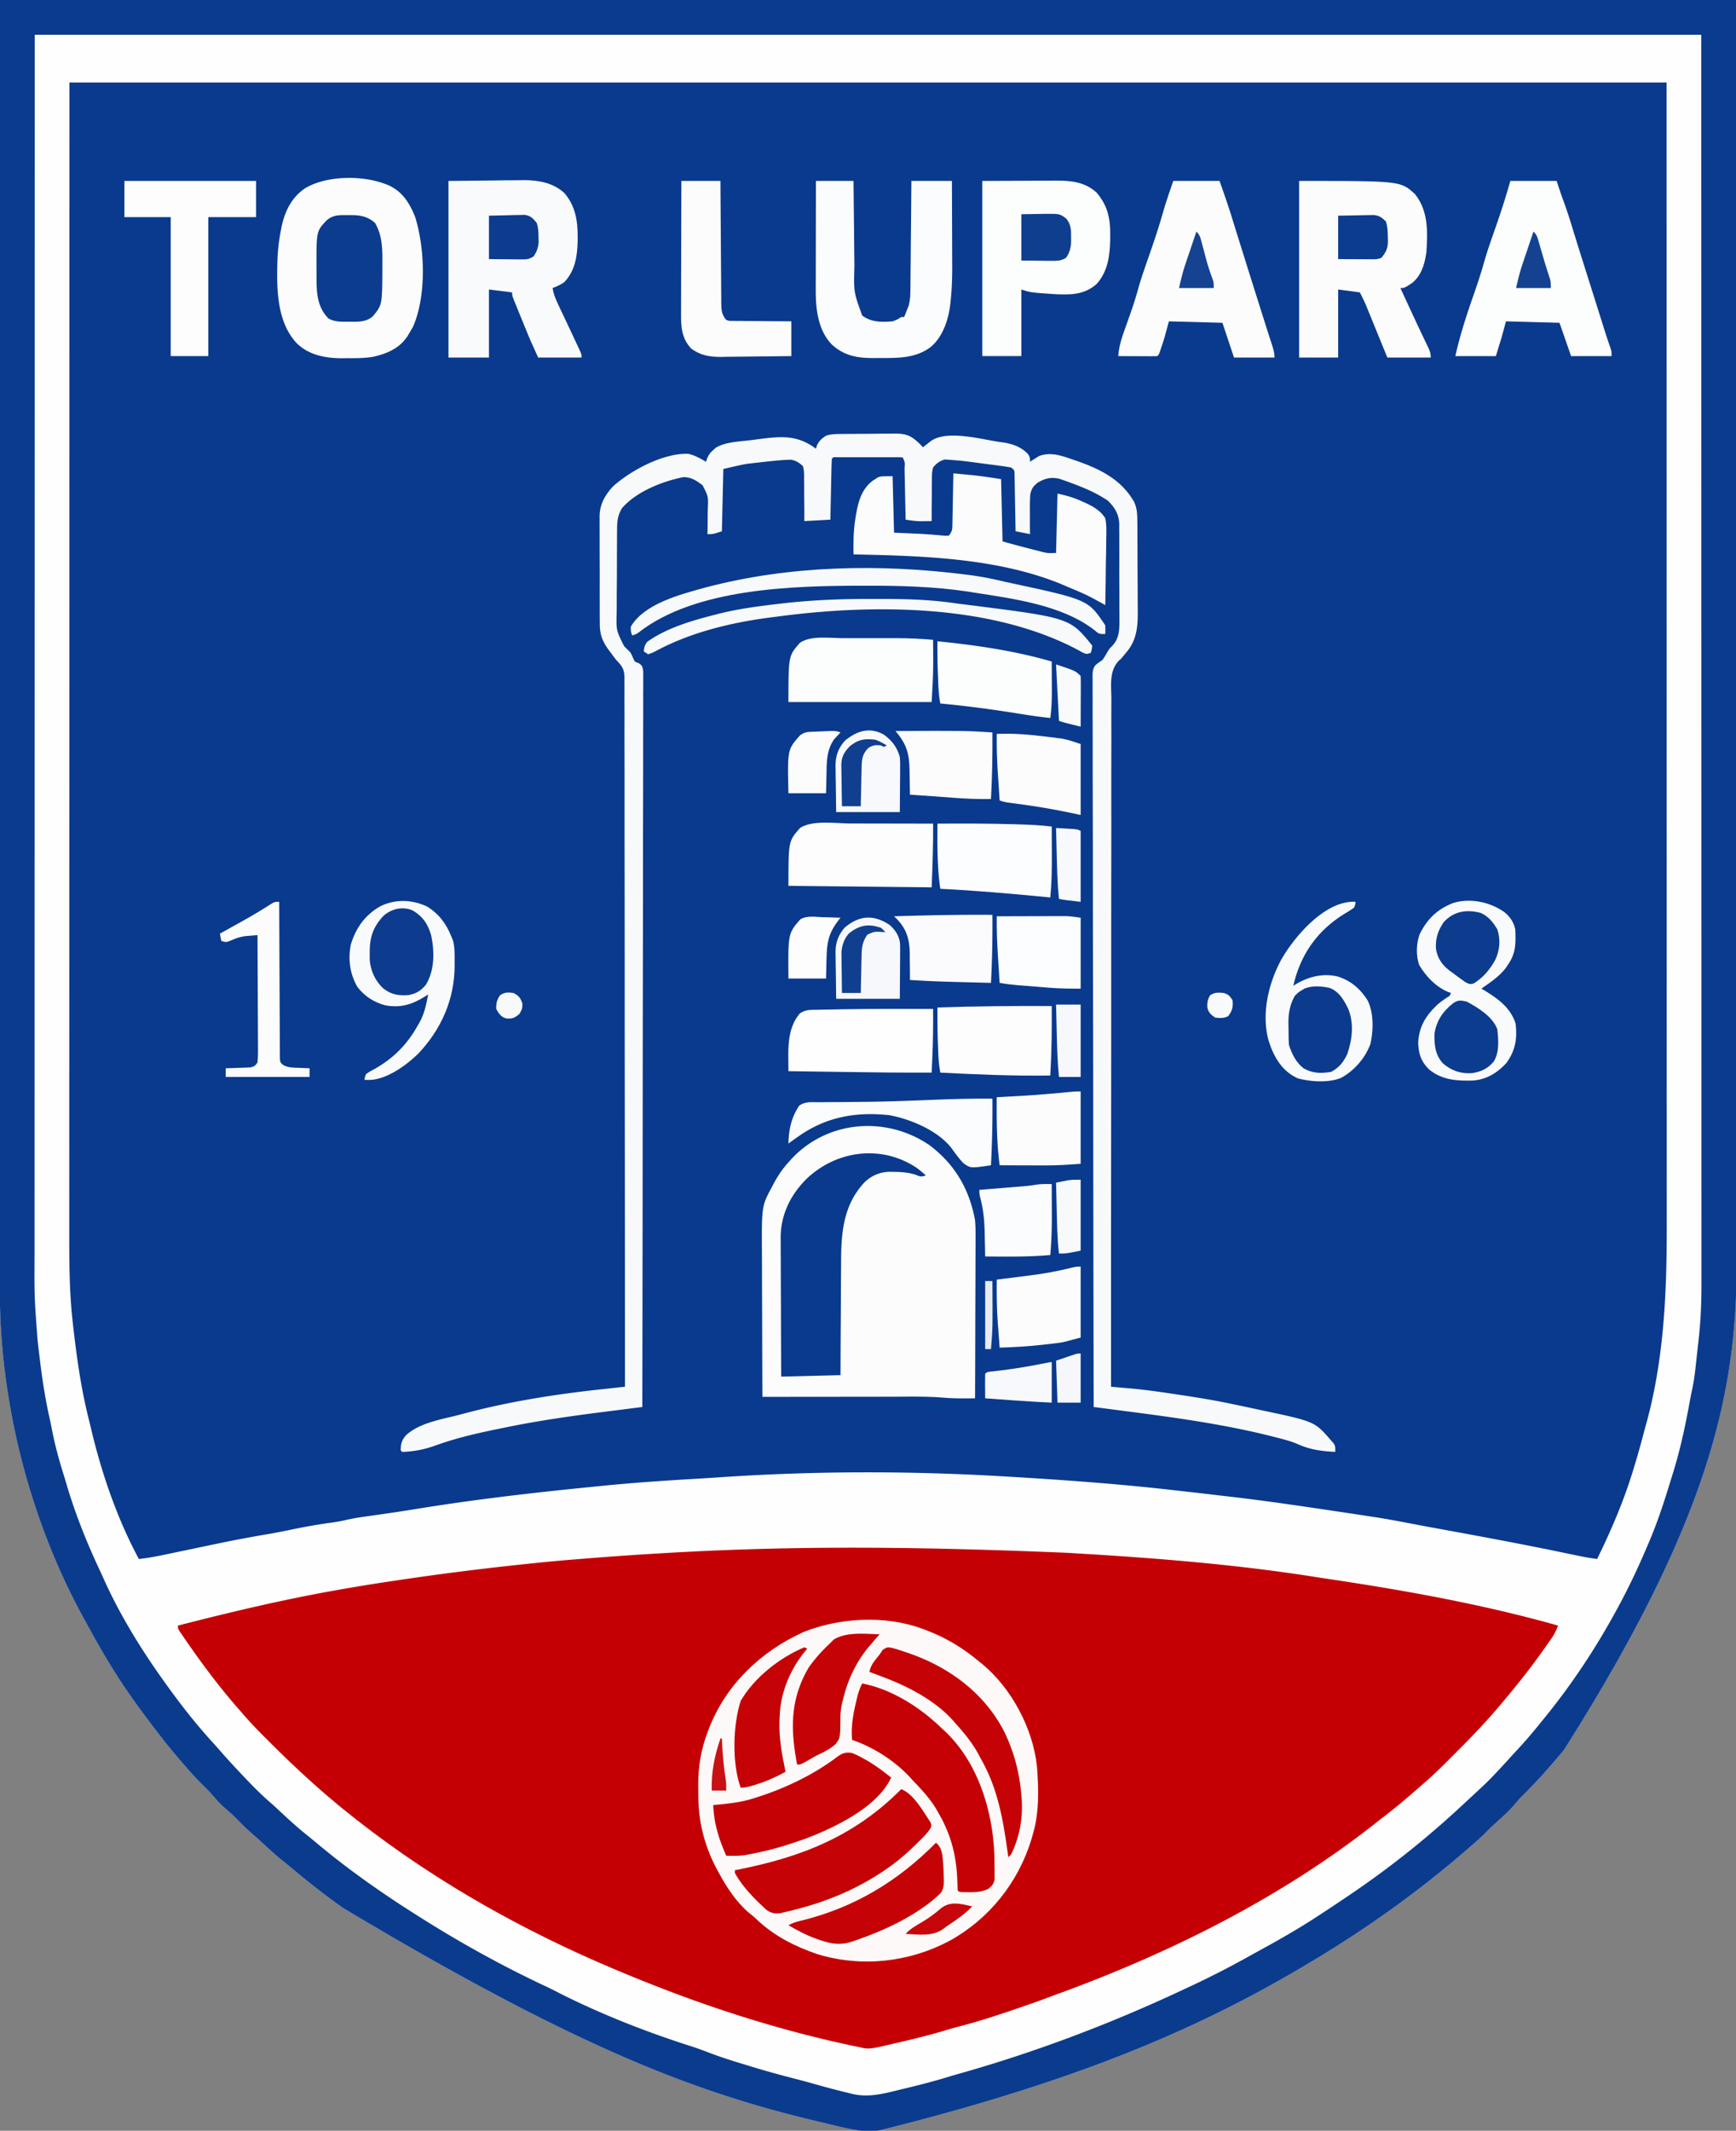 <svg data-type="ugc" xmlns="http://www.w3.org/2000/svg" width="1200" height="1472" data-bbox="-0.128 0 1200.506 1472.223">
    <rect width="100%" height="100%" fill="#808080" stroke="none"/>
    <g>
        <path d="M0 0h1200l.188 451.375.082 142.552c.014 57.42.014 57.42.016 84.296q.006 30.024.034 60.05.026 30.653.02 61.307-.004 18.2.022 36.398.017 12.054.004 24.107c-.005 4.56-.005 9.122.009 13.683.253 90-20.5 179.34-119.375 335.232l-1.354 1.61c-8.957 10.635-18.148 21.071-28.091 30.8-1.674 1.712-3.201 3.508-4.743 5.34-3.505 4.075-7.415 7.651-11.4 11.244-2.794 2.52-5.528 5.068-8.162 7.756-3.577 3.628-7.383 6.936-11.25 10.25l-3.059 2.652C977.9 1308.98 939.965 1335.568 900 1359l-2.14 1.261C822.03 1404.797 738.907 1438.887 611 1471l-2.575.578c-9.834 1.712-19.18-.275-28.737-2.578l-4.092-.96c-3.52-.83-7.035-1.68-10.549-2.54q-2.937-.715-5.877-1.423C475.251 1443.717 393 1411.227 237 1318l-2.304-1.655a546 546 0 0 1-31.865-24.819c-2.523-2.103-5.084-4.156-7.643-6.214-4.982-4.065-9.7-8.38-14.41-12.753a249 249 0 0 0-6.903-6.121c-4.014-3.474-7.7-7.247-11.426-11.024a118 118 0 0 0-6.637-6.039c-3.305-2.83-6.088-5.89-8.898-9.207-2.206-2.499-4.54-4.827-6.914-7.168-4.217-4.179-8.153-8.483-12-13l-2.64-3.012c-7.881-9.017-15.187-18.402-22.36-27.988l-1.76-2.334C93.007 1175.736 85.212 1164.63 78 1153l-1.182-1.904c-5.816-9.425-11.257-19.058-16.556-28.781q-1.246-2.284-2.5-4.564C20.598 1050.105-.271 968.48-.123 891.112q0-2.345-.004-4.69-.004-6.414.005-12.826c.003-4.649 0-9.297 0-13.945q-.004-12.223.003-24.445.008-18.41.005-36.82 0-30.855.008-61.709c.009-27.812.01-55.625.011-83.438.006-66.871.02-133.743.033-200.614z" fill="#0A3A8D"></path>
        <path d="M0 0h1200l.188 451.375.082 142.552c.014 57.42.014 57.42.016 84.296q.006 30.024.034 60.05.026 30.653.02 61.307-.004 18.2.022 36.398.017 12.054.004 24.107c-.005 4.56-.005 9.122.009 13.683.253 90-20.5 179.34-119.375 335.232l-1.354 1.61c-8.957 10.635-18.148 21.071-28.091 30.8-1.674 1.712-3.201 3.508-4.743 5.34-3.505 4.075-7.415 7.651-11.4 11.244-2.794 2.52-5.528 5.068-8.162 7.756-3.577 3.628-7.383 6.936-11.25 10.25l-3.059 2.652C977.9 1308.98 939.965 1335.568 900 1359l-2.14 1.261C822.03 1404.797 738.907 1438.887 611 1471l-2.575.578c-9.834 1.712-19.18-.275-28.737-2.578l-4.092-.96c-3.52-.83-7.035-1.68-10.549-2.54q-2.937-.715-5.877-1.423C475.251 1443.717 393 1411.227 237 1318l-2.304-1.655a546 546 0 0 1-31.865-24.819c-2.523-2.103-5.084-4.156-7.643-6.214-4.982-4.065-9.7-8.38-14.41-12.753a249 249 0 0 0-6.903-6.121c-4.014-3.474-7.7-7.247-11.426-11.024a118 118 0 0 0-6.637-6.039c-3.305-2.83-6.088-5.89-8.898-9.207-2.206-2.499-4.54-4.827-6.914-7.168-4.217-4.179-8.153-8.483-12-13l-2.64-3.012c-7.881-9.017-15.187-18.402-22.36-27.988l-1.76-2.334C93.007 1175.736 85.212 1164.63 78 1153l-1.182-1.904c-5.816-9.425-11.257-19.058-16.556-28.781q-1.246-2.284-2.5-4.564C20.598 1050.105-.271 968.48-.123 891.112q0-2.345-.004-4.69-.004-6.414.005-12.826c.003-4.649 0-9.297 0-13.945q-.004-12.223.003-24.445.008-18.41.005-36.82 0-30.855.008-61.709c.009-27.812.01-55.625.011-83.438.006-66.871.02-133.743.033-200.614zm48 57-.062 409.125-.028 129.278-.005 76.35q-.002 27.227-.012 54.454-.009 27.777-.006 55.554 0 16.506-.008 33.012-.006 10.914 0 21.83.001 6.205-.004 12.412c-.022 21.466-.037 42.937 2.375 64.298l.385 3.475c2.451 21.305 5.421 42.63 10.672 63.442a731 731 0 0 1 2.177 9.024C70.752 1019.247 81.328 1049.803 96 1077c7.36-.762 14.518-2.275 21.754-3.8l4.038-.842q7.446-1.552 14.89-3.115a7624 7624 0 0 1 16.629-3.471c10.604-2.197 21.235-4.157 31.914-5.956 5.85-.987 11.656-2.161 17.463-3.379 8.53-1.75 17.054-3.268 25.682-4.449 3.62-.501 7.163-1.082 10.72-1.926 6.748-1.552 13.622-2.4 20.472-3.374q4.635-.668 9.27-1.34l2.362-.343c5.969-.87 11.923-1.817 17.876-2.785 39.611-6.405 79.522-11.008 119.443-14.973q3.48-.345 6.957-.7c21.932-2.21 43.908-3.684 65.911-4.97 5.3-.312 10.598-.638 15.894-1 65.585-4.486 132.104-4.487 197.725-.577.661.04 1.322.078 2.004.118 39.01 2.31 77.93 5.12 116.756 9.624 3.256.375 6.514.736 9.771 1.098a1870 1870 0 0 1 15.37 1.792c3.349.398 6.7.778 10.052 1.157 27.1 3.12 54.071 7.176 81.047 11.211l2.734.409q7.698 1.154 15.391 2.341l3.448.527c7.543 1.185 15.036 2.58 22.533 4.025a2425 2425 0 0 0 23.44 4.362c28.297 5.165 56.554 10.43 84.715 16.301l2.89.602q2.624.547 5.245 1.101A181 181 0 0 0 1104 1077c9.52-19.386 17.884-38.813 24.313-59.437l.627-2.013a595 595 0 0 0 7.187-25.225c.693-2.64 1.41-5.27 2.146-7.9 11.942-43.816 13.899-89.57 13.85-134.715q-.005-6.321 0-12.643.003-11.063-.004-22.124-.008-16.661-.005-33.323 0-27.93-.008-55.858c-.009-25.176-.01-50.352-.011-75.528-.006-60.515-.02-121.031-.033-181.547L1152 57z" fill="#FEFEFE"></path>
        <path d="M738.432 1072.772c3.633.232 7.267.45 10.901.666 53.569 3.197 107.507 7.687 160.538 16.074 3.936.614 7.876 1.205 11.816 1.796 52.25 7.874 104.406 17.33 155.313 31.692-1.282 3.483-2.774 6.372-4.906 9.406l-1.74 2.485-1.854 2.609-1.907 2.7c-9.51 13.4-19.758 26.163-30.406 38.675l-1.323 1.564c-9.144 10.679-18.911 20.774-28.866 30.693a2243 2243 0 0 0-5.283 5.29c-5.737 5.74-11.514 11.336-17.715 16.578a1281 1281 0 0 0-3.57 3.14c-7.634 6.693-15.394 13.149-23.448 19.329a689 689 0 0 0-6.369 5c-65.59 51.445-142.228 89.384-220.326 117.69a719 719 0 0 0-6.025 2.252c-4.173 1.567-8.371 3.054-12.583 4.515l-2.341.812c-15.537 5.379-31.009 10.585-46.955 14.633a207 207 0 0 0-7.106 2.031c-10.766 3.25-21.633 5.971-32.593 8.477a830 830 0 0 0-4.82 1.12c-16.207 3.802-16.207 3.802-23.864 2-1.028-.205-2.056-.41-3.114-.623a497 497 0 0 1-11.136-2.439l-2.044-.464C526.913 1399.11 478.111 1382.65 431 1363l-1.957-.813C361.44 1334.103 297.138 1297.922 240 1252l-2.813-2.258c-17.817-14.45-34.451-29.925-50.687-46.117l-1.717-1.71c-6.147-6.124-12.176-12.286-17.783-18.915q-1.424-1.626-2.852-3.246c-13.943-15.985-26.58-33.142-38.527-50.66l-1.522-2.229C123 1125 123 1125 123 1123c35.42-9.087 70.993-17.562 107-24l2.29-.413c16.564-2.983 33.18-5.544 49.836-7.962l2.012-.293c27.888-4.057 55.828-7.446 83.863-10.332l2.37-.247c9.38-.976 18.77-1.819 28.172-2.558q4.054-.324 8.11-.655c17.103-1.38 34.218-2.537 51.348-3.54l2.03-.12c80.023-4.67 161.099-5.097 278.402-.108" fill="#C50004"></path>
        <path d="M0 0h1200l.188 451.375.082 142.552c.014 57.42.014 57.42.016 84.296q.006 30.024.034 60.05.026 30.653.02 61.307-.004 18.2.022 36.398.017 12.054.004 24.107c-.005 4.56-.005 9.122.009 13.683.253 90-20.5 179.34-119.375 335.232l-1.354 1.61c-8.957 10.635-18.148 21.071-28.091 30.8-1.674 1.712-3.201 3.508-4.743 5.34-3.505 4.075-7.415 7.651-11.4 11.244-2.794 2.52-5.528 5.068-8.162 7.756-3.577 3.628-7.383 6.936-11.25 10.25l-3.059 2.652C977.9 1308.98 939.965 1335.568 900 1359l-2.14 1.261C822.03 1404.797 738.907 1438.887 611 1471l-2.575.578c-9.834 1.712-19.18-.275-28.737-2.578l-4.092-.96c-3.52-.83-7.035-1.68-10.549-2.54q-2.937-.715-5.877-1.423C475.251 1443.717 393 1411.227 237 1318l-2.304-1.655a546 546 0 0 1-31.865-24.819c-2.523-2.103-5.084-4.156-7.643-6.214-4.982-4.065-9.7-8.38-14.41-12.753a249 249 0 0 0-6.903-6.121c-4.014-3.474-7.7-7.247-11.426-11.024a118 118 0 0 0-6.637-6.039c-3.305-2.83-6.088-5.89-8.898-9.207-2.206-2.499-4.54-4.827-6.914-7.168-4.217-4.179-8.153-8.483-12-13l-2.64-3.012c-7.881-9.017-15.187-18.402-22.36-27.988l-1.76-2.334C93.007 1175.736 85.212 1164.63 78 1153l-1.182-1.904c-5.816-9.425-11.257-19.058-16.556-28.781q-1.246-2.284-2.5-4.564C20.598 1050.105-.271 968.48-.123 891.112q0-2.345-.004-4.69-.004-6.414.005-12.826c.003-4.649 0-9.297 0-13.945q-.004-12.223.003-24.445.008-18.41.005-36.82 0-30.855.008-61.709c.009-27.812.01-55.625.011-83.438.006-66.871.02-133.743.033-200.614zm24 24-.062 434.75-.028 137.401-.005 81.111q-.002 28.938-.012 57.875-.009 29.514-.006 59.028 0 17.543-.008 35.087-.006 11.595 0 23.19.001 6.596-.004 13.192c-.146 30.368-.146 30.368 2.14 60.628.097.836.193 1.673.291 2.535.306 2.631.624 5.26.944 7.89.11.911.218 1.821.33 2.76 1.667 13.808 3.78 27.388 6.847 40.964.56 2.531 1.071 5.067 1.565 7.612 2.11 10.786 4.992 21.211 8.295 31.69.63 2.021 1.229 4.052 1.822 6.084 5.977 20.183 13.905 39.972 22.863 59.003a403 403 0 0 1 2.907 6.391C82.939 1115.725 97.37 1139.12 113 1161l1.621 2.27c10.33 14.386 21.216 28.32 33.219 41.359a351 351 0 0 1 5.457 6.156c3.588 4.11 7.278 8.115 11.016 12.09l1.978 2.105c6.87 7.285 13.773 14.473 21.393 20.985 2.484 2.183 4.894 4.433 7.305 6.698 5.515 5.178 11.088 10.186 17 14.915a420 420 0 0 1 6.804 5.594c21.798 18.254 45.166 34.666 69.207 49.828l2.408 1.526c28.396 17.957 57.977 34.284 88.442 48.455 2.942 1.394 5.824 2.894 8.712 4.394 28.645 14.372 59.573 26.5 90.098 36.215 4.277 1.364 8.464 2.923 12.652 4.535 7.091 2.713 14.26 5.037 21.53 7.223 2.27.686 4.536 1.385 6.803 2.086 9.915 3.043 19.879 5.807 29.925 8.384 5.128 1.315 10.236 2.672 15.326 4.127a563 563 0 0 0 22.604 5.93l2.715.69c11.85 2.772 22.785-.531 34.347-3.315l2.295-.546c10.827-2.576 21.516-5.39 32.143-8.704q3.529-1.01 7.063-2c52.137-14.853 103.023-34.16 152.096-57.139q2.67-1.247 5.34-2.49a623 623 0 0 0 40.55-20.729c3.21-1.786 6.433-3.55 9.658-5.31 13.405-7.341 26.529-14.927 39.293-23.332l3.141-2.06c14.191-9.314 28.256-18.777 41.859-28.94l1.752-1.309a640 640 0 0 0 51.63-43.186q2.671-2.48 5.348-4.954c13.666-12.645 13.666-12.645 26.301-26.301 2.047-2.339 4.153-4.61 6.274-6.881A328 328 0 0 0 1065 1190q1.38-1.695 2.766-3.387c18.694-22.951 35.064-47.63 49.234-73.613l1.503-2.748c8.002-14.73 15.021-29.794 21.497-45.252l1.01-2.398c5.924-14.204 10.48-28.901 14.99-43.602l.986-3.201c4.964-16.319 8.374-32.778 11.407-49.54a269 269 0 0 1 1.646-8.064c1.368-6.768 2.024-13.647 2.766-20.506q.384-3.532.783-7.062l.51-4.639.23-2.056c1.337-12.497 1.82-24.927 1.795-37.49q0-2.272.004-4.546.003-6.205-.005-12.409c-.003-4.5 0-9 0-13.5q.004-11.829-.003-23.658-.008-17.817-.005-35.635 0-29.862-.008-59.724c-.009-26.918-.01-53.836-.011-80.754-.006-64.718-.02-129.436-.033-194.153L1176 24z" fill="#0B3B8D"></path>
        <path d="m637 1125 2.494.91c14.14 5.306 25.932 12.366 37.506 22.09l2.238 1.793c20.151 16.786 34.804 44.483 37.55 70.457 1.187 15.417 1.655 31.826-2.788 46.75l-1.031 3.66c-9.185 30.007-29.234 55.029-56.721 70.195-28.166 14.864-60.618 18.377-91.248 9.145-15.39-5.26-30.078-12.652-41.879-23.969-1.79-1.714-3.6-3.208-5.558-4.718-8.492-7.224-15.342-17.573-20.563-27.313l-1.738-3.164c-8.607-16.33-12.637-33.04-12.578-51.514.003-2.056-.02-4.11-.045-6.166-.063-12.715 1.98-24.79 6.548-36.718l.913-2.417c11.868-30.402 35.937-53.317 65.392-66.595 24.804-9.904 56.208-11.658 81.508-2.426" fill="#FDF9F9"></path>
        <path d="m580.132 299.823 3.095-.039 3.327-.022 3.438-.025q3.599-.02 7.197-.032c3.665-.017 7.33-.061 10.994-.105q3.498-.015 6.996-.026l3.315-.053c8.257.024 11.417 1.524 17.38 7.229L638 309c.53-.422 1.062-.843 1.61-1.277l2.14-1.66 2.11-1.653c11.34-7.471 34.732-.868 47.39.965l2.306.308c6.562 1.012 12.249 3.067 16.944 7.88C712 316 712 316 712 319l1.652-1.094 2.285-1.406 2.215-1.406c8.027-3.083 15.703-.291 23.473 2.406l3.197 1.096c16.028 5.656 30.407 12.816 39.12 28.142 2.182 4.665 2.216 9.089 2.235 14.177l.02 2.406c.02 2.625.031 5.25.041 7.874l.012 2.726q.03 7.147.045 14.293c.01 4.902.045 9.804.085 14.706.026 3.786.035 7.57.038 11.356q.008 2.709.035 5.418c.112 11.523.03 21.672-7.828 30.931A970 970 0 0 0 775 455l-1.48 1.29c-6.977 7.102-5.348 17.232-5.28 26.464q-.01 3.074-.028 6.146c-.024 5.626-.012 11.251.007 16.877.013 6.068-.008 12.136-.024 18.205a8960 8960 0 0 0-.015 31.536 12607 12607 0 0 1-.005 35.149l-.015 10.447a40537 40537 0 0 0-.04 73.976 58153 58153 0 0 1-.025 74.1l-.022 22.25q-.023 22.662-.041 45.323l-.002 2.105c-.039 46.378-.038 92.755-.03 139.132l1.855.162q4.248.373 8.496.753l2.916.254c9.82.879 19.549 2.236 29.295 3.706l2.709.404c12.977 1.937 25.895 3.975 38.729 6.721l4.073.852q5.896 1.234 11.784 2.508 2.34.504 4.68.997C908.73 982.023 908.73 982.023 920 995l1.812 2.063C923 999 923 999 923 1003c-9.354-.425-17.574-1.54-26.137-5.422-4.624-2-9.429-3.209-14.3-4.453l-3.044-.783c-36.983-9.355-74.922-14.024-112.695-18.934l-3.176-.413L756 972a151585 151585 0 0 1-.33-218.048l-.002-2.313q-.04-37.125-.126-74.248a43702 43702 0 0 1-.112-87.052v-2.14c-.008-11.384-.036-22.768-.071-34.152a9000 9000 0 0 1-.04-34.312c.004-6.2-.003-12.4-.035-18.6q-.042-8.505-.01-17.012.004-3.084-.024-6.17c-.024-2.786-.01-5.57.011-8.357l-.047-2.445c.054-2.972.142-5.393 2.12-7.722 1.62-1.344 1.62-1.344 4.666-3.429 1.413-1.883 2.479-3.775 3.62-5.83 1.38-2.17 1.38-2.17 2.91-3.665 5.653-5.682 5.253-12.5 5.278-20.013q-.021-2.684-.047-5.367.003-2.779.01-5.558.006-5.81-.044-11.62c-.04-4.95-.03-9.898-.006-14.848.014-3.823.004-7.645-.013-11.468a692 692 0 0 1 .004-5.473c.008-2.556-.017-5.11-.05-7.666.01-.744.018-1.488.026-2.255-.148-6.76-3.04-11.688-7.872-16.339-6.888-4.655-14.059-7.936-21.816-10.898l-1.979-.76a312 312 0 0 0-5.959-2.177l-3.59-1.278c-6.022-1.361-10.12-.38-15.343 2.781-3.078 2.557-4.024 3.979-4.938 7.914-.303 4.181-.338 8.27-.254 12.458q-.005 2.192-.021 4.384c-.019 3.56.017 7.118.084 10.678l-10-2-.06-3.824c-.076-4.67-.165-9.34-.258-14.01q-.057-3.036-.104-6.07c-.046-2.905-.104-5.81-.164-8.713l-.035-2.753-.06-2.547-.04-2.248c-.131-2.082-.131-2.082-2.28-3.835-2.73-.527-5.4-.943-8.156-1.29l-2.475-.327q-2.602-.34-5.205-.67c-2.627-.333-5.25-.682-7.874-1.033-10.041-1.332-10.041-1.332-20.133-2.14l-2.068-.112c-3.461.948-5.942 2.763-8.088 5.572-.852 2.867-.84 5.606-.805 8.582l-.042 2.467a478 478 0 0 0-.028 7.764q-.028 2.64-.063 5.279A988 988 0 0 0 644 360q-2.531.04-5.063.063l-2.847.035c-3.422-.108-6.712-.562-10.09-1.098l-.076-3.84q-.142-7.024-.297-14.05-.065-3.045-.125-6.09-.086-4.367-.186-8.735l-.05-2.768c.31-4.085.31-4.085-1.266-7.517a70 70 0 0 0-4.504-.13l-2.902-.009-3.157.006-3.217-.003q-3.375 0-6.749.006-5.184.006-10.37-.007-3.27 0-6.539.004l-3.156-.006-2.902.01-2.569.002c-1.942-.086-1.942-.086-2.935 1.127-.16 3.1-.26 6.182-.317 9.285-.03 1.396-.03 1.396-.063 2.82q-.096 4.479-.183 8.958l-.13 6.056q-.162 7.44-.307 14.881l-18 1-.008-8.172c-.023-2.615-.056-5.229-.09-7.844a462 462 0 0 1-.022-5.447 449 449 0 0 0-.076-7.834l.028-2.456c-.058-2.234-.182-4.108-.832-6.247-2.742-2.502-4.674-3.75-8.323-4.437l-2.252.105-2.61.11c-5.224.411-10.424.92-15.628 1.535l-3.29.357-3.292.38-2.901.334c-5.62.935-11.153 2.335-16.704 3.616l-1 43c-6 2-6 2-10 2l.082-2.719c.076-3.364.102-6.721.095-10.086q.01-2.174.08-4.347c.373-8.928.373-8.928-3.621-16.62-4.257-3.217-7.856-5.686-13.324-5.603-14.614 2.95-32.449 9.983-42.312 21.375-2.844 4.707-3.446 8.674-3.436 14.066l-.03 2.382a798 798 0 0 0-.038 7.759l-.03 5.425a2182 2182 0 0 0-.022 11.36c0 4.836-.04 9.67-.093 14.505-.033 3.735-.039 7.47-.037 11.204a482 482 0 0 1-.04 5.345c-.336 12.461-.336 12.461 5.145 23.346a136 136 0 0 0 3.191 3.14C436 451 436 451 437.375 454c1.33 3.177 1.33 3.177 4.188 4.165C444 460 444 460 444.62 463.655q.034 2.355-.006 4.71l.017 2.63c.014 2.935-.009 5.869-.031 8.803q.004 3.173.013 6.344c.011 5.83-.009 11.661-.034 17.492-.022 6.28-.014 12.56-.01 18.84q.002 16.332-.042 32.664a16221 16221 0 0 0-.055 36.414l-.005 10.81c-.01 25.539-.044 51.077-.091 76.614q-.07 37.22-.103 74.439l-.002 2.317-.019 23.033q-.02 23.463-.042 46.925l-.002 2.179c-.046 48.044-.125 96.087-.21 144.131l-1.685.213q-8.796 1.115-17.592 2.234l-6.538.83C395.326 978.17 372.578 981.366 350 986l-3.683.746c-15.312 3.117-30.338 6.45-45.067 11.774-5.949 2.133-11.869 3.627-18.188 4.168l-2.84.261L278 1003l-1-1c0-4.586.717-7.191 3.812-10.625 9.428-8.466 23.675-10.625 35.591-13.704q3.28-.85 6.554-1.73c30.204-7.886 61.068-12.736 92.07-16.09l4.978-.545q5.997-.657 11.995-1.306c-.01-47.202-.026-94.405-.075-141.607l-.002-2.117a306579 306579 0 0 0-.076-67.86l-.002-2.245c-.028-24.015-.039-48.03-.041-72.045a49489 49489 0 0 0-.078-84.474l-.003-2.078c-.016-11.045-.015-22.09-.008-33.136q.01-16.649-.034-33.297c-.015-6.016-.022-12.032-.008-18.048q.018-8.254-.025-16.51-.01-2.993.008-5.984a577 577 0 0 0-.025-8.114l.034-2.364c-.102-5.867-1.722-8.102-5.665-12.121a315 315 0 0 1-4.125-5.5l-2.008-2.719c-4.061-6.05-5.312-10.36-5.271-17.505l-.021-2.594a996 996 0 0 1-.009-8.455q-.007-2.952-.016-5.903-.012-6.181.004-12.362c.011-5.268-.01-10.535-.038-15.803a2056 2056 0 0 1-.013-12.19q0-2.912-.018-5.824c-.015-2.721-.004-5.441.013-8.162l-.03-2.406c.108-8.201 3.754-14.56 9.247-20.507 12.386-11.222 35.11-23.268 52.074-22.543 4.44.95 8.32 3.199 12.21 5.473l.805-2.3c1.19-2.688 2.131-3.988 4.32-5.887l1.633-1.481c6.899-4.098 15.934-4.221 23.749-5.192a867 867 0 0 0 6.279-.816c15.274-1.962 26.52-2.943 39.215 6.676l.687-2.25c1.589-3.328 3.263-4.717 6.313-6.75 3.069-.996 5.917-1.142 9.132-1.177" fill="#F7F9FB"></path>
        <path d="M642.383 791.04c17.623 13.204 27.7 30.442 31.617 51.96.368 4.265.383 8.49.34 12.768l.002 3.641q-.005 4.874-.038 9.747c-.019 3.413-.02 6.825-.024 10.238-.009 6.442-.034 12.884-.064 19.325a8987 8987 0 0 0-.065 22.027c-.031 15.085-.084 30.17-.15 45.255-7.463.087-14.876.169-22.316-.494-11.52-.92-23.098-.628-34.646-.604l-7.81.005q-9.173.005-18.347.02-10.459.017-20.917.023-21.482.016-42.965.05-.106-23.692-.155-47.386c-.016-7.336-.037-14.671-.071-22.007q-.046-9.6-.056-19.199-.004-5.074-.035-10.149c-.192-33.122-.192-33.122 7.067-46.572l1.065-2.037c2.872-5.357 6.082-10.148 10.185-14.65l2.203-2.48c24.98-26.633 65.353-29.75 95.18-9.481" fill="#FCFCFD"></path>
        <path d="m266 127 2.246.844C278.1 132.165 283.14 140.263 287 150c6.77 21.865 7.809 53.921-1.312 75.313A88 88 0 0 1 283 230l-1.305 2.219c-5.547 8.4-13.802 11.92-23.31 14.177-5.936 1.06-11.808 1.076-17.822 1.042l-3.698.06c-11.671-.006-23.288-2.02-31.865-10.498-14.3-15.466-13.825-39.604-13.13-59.423.3-5.934 1.026-11.736 2.13-17.577l.59-3.191c2.366-10.964 6.93-20.42 16.41-26.809 14.755-8.77 39.206-8.958 55-3" fill="#FCFCFD"></path>
        <path d="m310 125 30.688-.312 9.608-.138q3.826-.023 7.653-.038l3.92-.078c10.303-.005 20.318 1.737 28.193 8.879 7.628 8.741 9.327 19.217 9.25 30.5-.005.874-.01 1.748-.017 2.65C399.1 176.98 397.54 187.092 390 195c-2.633 1.75-5.036 2.825-8 4 .644 4.283 2.135 7.759 3.984 11.664l.902 1.917q1.426 3.024 2.864 6.044l1.883 3.988.93 1.973.921 1.953.913 1.933c1.863 3.95 3.722 7.9 5.556 11.864l1.208 2.603C402 245 402 245 402 247h-30c-5.775-12.705-5.775-12.705-8.332-19.004l-.853-2.09q-.875-2.149-1.746-4.298c-.893-2.2-1.793-4.397-2.692-6.594l-1.709-4.205-.814-1.986C354 204.23 354 204.23 354 202l-16-2v47h-28z" fill="#F9FAFC"></path>
        <path d="M898 125c70.09 0 70.09 0 80 9 9.318 11.553 8.923 25.859 8 40-1.102 8.11-3.362 16.352-10.031 21.598C970.737 199 970.737 199 968 199l5.1 10.999q1.345 2.898 2.688 5.798c2.593 5.593 5.19 11.183 7.857 16.742l1.13 2.364a647 647 0 0 0 2.04 4.208c1.361 2.84 2.185 4.694 2.185 7.889h-30l-3.395-8.32-3.276-8.013q-1.135-2.775-2.267-5.552a6415 6415 0 0 0-3.269-7.998l-1.014-2.491-.97-2.365-.84-2.059c-1.223-2.78-2.61-5.485-3.969-8.202l-15-2v47h-27z" fill="#FCFCFD"></path>
        <path d="m679 125 29.938-.125 9.402-.055 7.437-.015 3.852-.031c10.84-.002 19.961.798 28.371 8.226 7.55 8.9 9.547 17.723 9.438 29.125l-.026 3.36c-.23 11.242-1.556 21.926-9.338 30.671-8.727 7.758-18.54 7.61-29.595 7.015-16.346-1.127-16.346-1.127-22.479-3.171v46h-27z" fill="#FCFDFD"></path>
        <path d="M811 125h32c3.56 9.95 6.954 19.88 10 30q1.214 3.908 2.438 7.813l1.925 6.152q.93 2.97 1.856 5.941a7740 7740 0 0 0 9.015 28.67l2.27 7.186.75 2.373 1.483 4.704q1.965 6.243 3.974 12.474l.844 2.63q.803 2.504 1.617 5.004c.998 3.12 1.828 5.757 1.828 9.053h-28l-8-24-37-1-3 11a296 296 0 0 1-2.125 6.625l-1.008 3.04C801 245 801 245 800 246c-2 .088-4.002.107-6.004.098l-3.682-.01-3.876-.025-3.89-.014q-4.773-.018-9.548-.049c.462-7.115 2.66-13.34 5.062-20.022 1.17-3.26 2.314-6.529 3.458-9.798l.677-1.933c1.776-5.1 3.313-10.222 4.76-15.424 2.203-7.709 4.91-15.253 7.543-22.823 3.357-9.656 6.6-19.302 9.375-29.145 2.1-7.368 4.669-14.601 7.125-21.855" fill="#FCFCFD"></path>
        <path d="M1044 125h32l3 9q1.208 3.379 2.438 6.75c2.4 6.693 4.508 13.445 6.562 20.25a2970 2970 0 0 0 3.006 9.643 8459 8459 0 0 0 7.228 22.934 27277 27277 0 0 1 4.51 14.275q1.934 6.124 3.861 12.25l.803 2.548 1.5 4.77a441 441 0 0 0 4.535 13.63C1114 243 1114 243 1114 246h-28l-8-23-37-1-3 11-4 13h-28c3.23-14.531 7.773-28.397 12.675-42.433 2.631-7.54 5.141-15.053 7.282-22.747 2.407-8.425 5.403-16.667 8.28-24.94 3.552-10.221 6.856-20.455 9.763-30.88" fill="#FCFDFD"></path>
        <path d="M564 125h26l.06 6.587q.102 10.842.228 21.685.076 6.565.134 13.131.057 6.351.136 12.702.028 2.407.045 4.816c-.502 17.878-.502 17.878 5.397 34.079 6.326 4.704 13.373 4.612 21 4 3.505-1.33 3.505-1.33 6-3h2a306 306 0 0 0 2-5l1.05-2.66c1.116-3.924 1.257-7.597 1.269-11.64l.03-2.456c.031-2.662.048-5.324.065-7.986q.028-2.78.059-5.557c.051-4.863.09-9.726.128-14.589.04-4.967.091-9.934.141-14.901.097-9.737.18-19.474.258-29.211h28q.07 13.81.104 27.621.014 6.417.047 12.832.032 6.215.039 12.43.005 2.348.021 4.695c.057 8.38-.181 16.65-1.055 24.99l-.218 2.176c-1.28 10.984-5.097 23.1-13.938 30.256-9.81 7.082-20.708 7.354-32.45 7.316-2.047-.003-4.093.02-6.14.045-11.62.058-20.656-1.401-29.41-9.361-9.55-9.815-11.176-24.557-11.114-37.62v-2.485c0-2.684.008-5.368.016-8.051l.005-5.616q.006-7.358.024-14.717.014-7.521.02-15.042.016-14.735.049-29.469" fill="#FBFCFD"></path>
        <path d="m659 327 6.82.65q2.587.246 5.173.486c7.08.692 13.94 1.777 21.007 2.864l1 43c6.335 1.81 12.679 3.5 19.063 5.125l3.22.84 3.127.793 2.817.723c3.286.703 3.286.703 8.773.519l1-41c6.762 1.503 11.607 2.838 17.625 5.688l2.156.95c5.299 2.48 10.054 5.322 13.219 10.362.955 4.615.817 9.113.684 13.809q-.02 2.002-.03 4.005a716 716 0 0 1-.173 10.48c-.072 3.573-.104 7.146-.14 10.72-.074 6.996-.193 13.99-.341 20.986l-2.265-1.245-2.984-1.636-2.953-1.62c-3.43-1.838-6.908-3.472-10.486-4.999l-2.067-.883a790 790 0 0 0-4.226-1.773 440 440 0 0 1-5.546-2.375C689.195 385.392 637.2 383.977 590 383c-.126-8.14-.078-16.074 1.188-24.125l.403-2.575c1.6-9.403 3.77-18.199 11.663-24.214L605 331l1.715-1.148C609 329 609 329 617 329l1 39c6.638.291 6.638.291 13.276.577 4.567.202 9.122.432 13.677.818l2.219.18c1.97.166 3.938.35 5.906.534L656 370c2.007-3.01 2.255-3.635 2.319-7.012l.06-2.427.035-2.604.059-2.678c.06-2.822.106-5.644.152-8.466q.057-2.87.117-5.74.142-7.036.258-14.073" fill="#FCFCFD"></path>
        <path d="M1039.438 629.813c4.067 2.995 6.972 7.214 7.96 12.185.175 2.122.209 4.186.165 6.315l-.029 2.261c-.24 6.396-1.795 11.172-5.534 16.427l-1.246 1.84c-4.469 5.848-10.82 9.925-16.753 14.16l2.09 1.214c9.42 5.7 18.26 12.112 21.597 23.035 1.163 10.238-.158 18.516-6.379 27.079-6.262 6.85-13.852 11.501-23.21 12.144-11.16.33-21.352-.346-30.302-7.703-5.452-5.37-7.133-10.457-7.484-18.082.433-11.38 5.32-19.206 13.5-26.848 2.616-2.2 5.292-4.03 8.188-5.84l1-2-2.223-.8c-8.378-3.618-15.02-10.605-19.652-18.325-2.463-6.492-2.15-14.814.125-21.312 5.17-10.524 11.879-17.156 22.75-21.562 11.718-3.932 25.528-.97 35.437 5.812" fill="#F9FAFC"></path>
        <path d="M633.89 806.95c2.098 1.626 4.13 3.282 6.11 5.05-3.462 1.154-3.836.844-7.063-.437-5.057-1.608-9.8-1.935-15.063-2l-2.277-.066c-6.96.024-13.082 2.443-18.098 7.379-14.974 16.105-16.1 35.654-16.109 56.465q-.023 3.33-.05 6.661a3598 3598 0 0 0-.079 17.385c-.02 5.933-.061 11.866-.101 17.8-.075 11.604-.124 23.209-.16 34.814l-41 1c-.069-13.37-.124-26.74-.156-40.11q-.022-9.313-.07-18.627-.05-8.996-.06-17.993a1456 1456 0 0 0-.032-6.847c-.022-3.21-.025-6.418-.023-9.628l-.033-2.827c.073-15.794 6.65-29.18 17.58-40.273 20.768-20.041 52.182-24.268 76.684-7.746" fill="#0A3A8D"></path>
        <path d="M596 1163c20.648 4.037 40.097 16.522 55 31l2.035 1.848c22.754 21.306 33.148 54.775 34.281 85.207q.077 3.69.121 7.382l.068 3.577-.009 3.357.006 2.998c-.641 3.361-1.87 4.512-4.502 6.631-4.497 1.994-8.426 2.244-13.312 2.188l-3.739-.02C663 1307 663 1307 662 1306a278 278 0 0 1-.239-5.928c-.513-17.42-4.075-31.943-12.761-47.072l-1.687-3.02c-4.487-7.537-10.262-13.705-16.313-19.98l-2.145-2.371c-10.469-11.23-25.263-20.765-39.855-25.629-.73-8.588.455-16.214 2.375-24.562l.67-2.92c.987-4.108 1.94-7.783 3.955-11.518" fill="#C50105"></path>
        <path d="M937 623c-.102 1.742-.102 1.742-1 4a73 73 0 0 1-6.375 4.125c-18.305 11.261-29.86 26.976-35.145 47.855L894 681l1.652-1.023c8.91-5.27 18.448-7.723 28.77-5.442 9.327 2.864 15.683 8.4 20.91 16.54 4.363 8.834 4.052 20.62 1.973 30.093-3.645 9.877-11.147 18.511-20.39 23.496-8.687 3.51-20.9 2.676-29.774.305-9.294-4.246-14.42-11.428-18.317-20.633L878 722l-1.082-3.059c-5.123-18.504-.108-39.705 8.809-56.109 9.38-16.322 30.6-41.02 51.273-39.832" fill="#F9FAFC"></path>
        <path d="M295.313 626.328c8.14 5.064 13.19 11.836 16.688 20.672.55 1.288.55 1.288 1.113 2.601 1.272 4.876 1.175 9.569 1.137 14.586l.023 2.963c-.062 23.31-9.336 44.103-25.274 60.85-8.157 7.98-21.793 17.86-33.687 18.062l-3.312-.062c.16-1.797.16-1.797 1-4 2.37-1.64 2.37-1.64 5.437-3.25 13.465-7.507 23.172-17.25 30.563-30.75l1.152-1.953c3.314-5.954 4.513-12.415 5.847-19.047l-1.94 1.242c-9.075 5.652-16.962 8.216-27.642 6.293-7.737-2.009-14.41-6.256-19.32-12.664-5.25-8.95-6.641-19.26-4.59-29.375 3.436-11.354 9.739-20.24 19.992-26.2 10.293-5.338 22.413-4.998 32.813.032" fill="#F9FAFC"></path>
        <path d="M86 125h91v25h-33v96h-26v-96H86z" fill="#FDFDFE"></path>
        <path d="M623 1236c8.539 3.317 15.093 15.306 20.016 22.625.984 2.375.984 2.375.248 4.302-2.282 3.743-5.48 6.626-8.577 9.698l-2.183 2.167c-6.12 5.983-12.432 11.363-19.504 16.208l-1.777 1.224c-19.074 12.934-39.994 21.618-62.285 27.151l-3.322.835-3.151.75-2.825.682c-4.091.555-6.702.043-10.035-2.392-8.16-7.593-16.123-15.429-21.605-25.25v-2l1.87-.364c44.519-8.746 80.912-23.226 113.13-55.636" fill="#C50206"></path>
        <path d="M471 125h27l.044 8.274c.05 9.02.117 18.041.192 27.062.044 5.469.084 10.938.11 16.407q.04 7.917.117 15.834.025 3.021.035 6.042c.01 2.82.037 5.64.07 8.46l-.005 2.524c.074 4.532.298 7.844 3.437 11.397 2.09.754 2.09.754 4.471.66l2.73.059 2.936-.012 3.014.046c3.179.043 6.357.052 9.537.06q3.231.034 6.462.076c5.284.067 10.565.088 15.85.111v24c-7.52.113-15.04.205-22.56.26-3.493.025-6.985.06-10.478.117-4.027.066-8.052.09-12.08.111l-3.754.078c-7.745.003-13.706-1.033-20.128-5.566-6.72-6.927-7.298-14.937-7.227-24.158v-3.018c0-3.273.016-6.547.032-9.82l.008-6.83c.008-5.98.028-11.959.05-17.938.02-6.107.03-12.213.04-18.32.02-11.972.056-23.944.097-35.916" fill="#FCFCFD"></path>
        <path d="M589 1211c2.525 1.05 4.758 2.111 7.125 3.438l1.96 1.068c6.415 3.595 12.19 7.889 17.915 12.494-9.333 20.41-38.967 34.506-58.837 42.082a393 393 0 0 1-8.726 2.98l-3.138 1.042c-8.987 2.917-18.017 5.152-27.299 6.896l-3.156.594c-2.787.398-5.407.507-8.219.468l-2.648-.027L502 1282c-5.166-11.884-8.409-21.988-9-35l3.55-.332c8.745-.86 17.093-1.835 25.45-4.668l1.872-.595c19.193-6.149 38.51-15.411 54.64-27.56 3.657-2.678 5.981-3.541 10.488-2.845" fill="#C50105"></path>
        <path d="M582.46 440.867q2.043 0 4.085-.003 4.254-.002 8.507.005 5.388.007 10.776-.003 4.212-.005 8.423 0 2.933 0 5.864-.005c8.343.021 16.571.44 24.884 1.139.029 3.979.047 7.958.063 11.937l.025 3.326c.027 9.325-.537 18.374-1.088 27.737h-99c0-31.927 0-31.927 8-41 7.683-5.122 20.519-3.147 29.461-3.133" fill="#FCFDFD"></path>
        <path d="m587.773 568.902 4.985.004q6.485.007 12.97.025 6.647.014 13.295.02 12.989.015 25.977.049c.157 14.714-.411 29.268-1 44l-99-1c0-30.927 0-30.927 8-40 8.45-5.634 24.711-3.132 34.773-3.098" fill="#FDFDFE"></path>
        <path d="M645 697c.052 10.91.003 21.786-.5 32.688l-.268 6.053L644 741c-20.344.096-40.679-.17-61.02-.464l-12.896-.18Q557.542 740.18 545 740q-.048-4.262-.074-8.523l-.03-2.408c-.05-10.187 1.093-21.117 8.104-29.069 3.856-2.57 7.11-2.352 11.59-2.414l2.655-.059c2.898-.06 5.795-.107 8.692-.152l6.02-.115c21.013-.38 42.028-.36 63.043-.26" fill="#FEFEFE"></path>
        <path d="M648 569c18.048-.103 36.084-.11 54.125.438l2.07.059c7.639.225 15.214.596 22.805 1.503q.037 7.333.055 14.667.008 2.486.02 4.971c.051 9.847-.102 19.554-1.075 29.362l-3.424-.335C698.402 617.307 674.26 615.242 650 614c-.827-5.251-1.293-10.442-1.562-15.75l-.13-2.46c-.425-8.93-.398-17.853-.308-26.79" fill="#FCFDFE"></path>
        <path d="M727 695c.119 16.036-.04 31.99-1 48-25.384.378-50.652-.721-76-2-.681-3.786-1.156-7.466-1.316-11.309l-.127-3.017-.12-3.111-.13-3.006c-.33-8.19-.351-16.362-.307-24.557 26.34-.886 52.646-1.128 79-1" fill="#FDFDFE"></path>
        <path d="M615.418 1138.156c3.287.745 6.396 1.741 9.582 2.844l1.875.624c28.398 9.518 53.28 27.48 67.214 54.521 6.826 13.894 10.619 28.428 11.911 43.855l.194 2.282c.995 13.71-1.278 26.218-7.194 38.718l-2 2-.364-2.62c-3.162-22.4-6.578-43.566-17.664-63.621-.906-1.64-1.78-3.299-2.652-4.958-4.46-8.165-10.123-14.927-16.32-21.801l-1.734-1.989c-13.097-14.143-31.477-23.41-49.266-30.011l-2.723-1.035A542 542 0 0 0 601 1155c.784-4.193 2.789-6.738 5.414-10.016 1.75-2.13 1.75-2.13 3.711-5.172C613 1138 613 1138 615.418 1138.156" fill="#C50307"></path>
        <path d="m667.688 396.938 3.777.478c7.977 1.076 15.717 2.688 23.535 4.584q2.018.437 4.04.852c53.174 11.47 53.174 11.47 64.96 29.149.125 3.187.125 3.187 0 6-4.256 0-4.408-.006-7.312-2.563-22.608-17.64-56.68-21.875-84.125-26.187-1.234-.2-2.468-.398-3.74-.603-23.214-3.463-46.7-4.062-70.135-4.023l-3.94.003c-47.097.104-113.92 1.845-152.9 32.025C440 438 440 438 437 439c-.937-2.5-.937-2.5-1-6 9.305-16.059 34.75-22.47 51.426-27.072 58.101-15.418 120.84-16.526 180.262-8.99" fill="#F7F9FB"></path>
        <path d="M648 443c26.652 2.712 53.228 6.519 79 14q.037 6.162.055 12.323.008 2.09.02 4.18c.047 7.566-.02 14.992-1.075 22.497a313 313 0 0 1-17.426-2.305l-7.327-1.164C684.201 489.828 667.19 487.587 650 486c-1.188-5.821-1.338-11.644-1.562-17.562l-.131-3.057c-.3-7.463-.355-14.913-.307-22.381" fill="#FCFDFD"></path>
        <path d="m240.375 148.625 2.5-.035c6.42.03 11.43 1.014 16.375 5.41 5.209 8.93 5.19 18.742 5.063 28.813l.01 3.83c-.136 23.94-.136 23.94-6.593 31.904-4.87 4.09-10.188 3.759-16.23 3.703l-2.55.023c-4.383-.013-8.029-.087-11.95-2.273-9.03-9.24-8.18-21.059-8.187-33.187l-.038-3.463c-.04-23.728-.04-23.728 7.225-31.35 4.518-3.662 8.82-3.452 14.375-3.375" fill="#0C3C8E"></path>
        <path d="M747 754v50c-8.28.591-16.3 1.148-24.555 1.098l-2.765-.005c-2.851-.005-5.703-.018-8.555-.03l-5.879-.014q-7.123-.017-14.246-.049c-.746-5.78-1.281-11.492-1.562-17.312l-.13-2.59c-.41-9.033-.4-18.058-.308-27.098l2.804-.152c23.847-1.29 23.847-1.29 47.626-3.48C743 754 743 754 747 754" fill="#FCFCFD"></path>
        <path d="M747 875v49c-12.393 3.38-12.393 3.38-16.84 3.914l-3.004.366-3.093.345-3.252.378c-9.92 1.105-19.838 1.674-29.811 1.997-.344-4.458-.673-8.916-1-13.375-.095-1.232-.19-2.465-.29-3.734-.72-9.981-.814-19.889-.71-29.891l3.219-.396c4.028-.497 8.056-1.007 12.083-1.52q2.59-.328 5.18-.646c10.59-1.3 20.868-3.027 31.212-5.66C744 875 744 875 747 875" fill="#FCFCFD"></path>
        <path d="M689 507c11.317-.477 22.28.43 33.5 1.813l2.112.25c2.037.246 4.072.505 6.107.769l3.592.46c4.327.83 8.508 2.314 12.689 3.708v49l-10.75-2.25c-11.046-2.26-22.123-3.992-33.296-5.493l-3.415-.46-3.025-.396C694 554 694 554 691 553q-.435-6.45-.854-12.903-.144-2.185-.292-4.369c-.649-9.597-.991-19.104-.854-28.728" fill="#FCFCFD"></path>
        <path d="M689 633q10.702-.037 21.405-.055 3.64-.008 7.277-.02 5.24-.018 10.478-.023l3.271-.015h3.093l2.698-.007c3.278.142 6.53.656 9.778 1.12v49c-7.2 0-14.142-.027-21.273-.621l-2.462-.195q-2.538-.202-5.076-.41c-2.58-.213-5.16-.417-7.74-.62l-4.972-.4-2.311-.183c-4.099-.341-8.12-.83-12.166-1.571q-.435-6.692-.854-13.385-.144-2.268-.292-4.535c-.61-9.376-.972-18.678-.854-28.08" fill="#FCFDFE"></path>
        <path d="M686 759a746 746 0 0 1-1 46c-13.964 2.085-13.964 2.085-18.79-1.229-3.357-3.32-6.015-7.203-8.8-11.001-9.443-11.846-28.06-19.685-42.62-22.36-23.087-2.499-43.67 1.134-62.79 14.59l-2.23 1.555A334 334 0 0 0 545 790c.187-9.605 2.017-18.044 7.424-26.128 4.108-2.985 8.295-2.436 13.248-2.411l3.29-.034q3.539-.033 7.076-.042c6.33-.017 12.66-.097 18.99-.17l3.97-.04c15.286-.169 30.555-.767 45.828-1.378 13.734-.55 27.428-.936 41.174-.797" fill="#FBFCFD"></path>
        <path d="M686 632c.136 15.7-.168 31.322-1 47-38.852-.987-38.852-.987-56-2l.003-2.595a706 706 0 0 0-.1-9.673 271 271 0 0 1-.023-4.16c.015-10.566-1.546-18.075-9.08-25.84L618 633c22.674-.717 45.314-1.16 68-1" fill="#FBFBFD"></path>
        <path d="M619 505c47.784-.206 47.784-.206 67 1 .132 15.369-.154 30.653-1 46-9.01.126-17.894-.234-26.875-.937l-7.352-.551-3.524-.268c-4.165-.313-8.331-.598-12.499-.869l-3.131-.204L629 549l-.028-2.627q-.068-4.875-.18-9.75-.042-2.102-.063-4.202c-.128-11.979-2.09-18.393-9.729-27.421" fill="#FCFCFD"></path>
        <path d="M647 1273c4.626 3.827 4.453 9.344 5 15 .203 2.98.315 5.952.375 8.938l.079 2.186c.012 3.473-.305 5.632-2.122 8.618-15.575 15.08-38.669 25.797-58.957 32.758l-2.224.774c-7.875 2.57-14.071 1.827-21.776-.836l-2.365-.8c-7.108-2.495-13.548-5.779-20.01-9.638 2.951-1.615 5.658-2.47 8.938-3.187 36.513-8.952 66.79-27.226 93.062-53.813" fill="#C50307"></path>
        <path d="m608 1129-2.562 2.938A1713 1713 0 0 0 602 1136l-1.676 1.941c-8.486 10.281-14.136 22.147-17.324 35.059l-.537 2.017c-1.024 4.1-1.567 7.873-1.568 12.104-.09 13.473-.09 13.473-3.276 17.719-3.471 3.14-7.452 5.25-11.667 7.233-2.849 1.353-5.537 2.971-8.264 4.552-4.39 2.375-4.39 2.375-6.688 2.375-4.619-24.303-4.944-45.033 8-67 4.353-6.264 9.437-11.797 15-17l2.25-2.312c9.044-5.55 21.53-3.89 31.75-3.688" fill="#C50306"></path>
        <path d="m601.563 413.75 1.995-.002c18.55-.011 36.841.158 55.233 2.794 3.437.49 6.88.916 10.327 1.337 70.335 8.904 70.335 8.904 85.882 28.121-.312 2.688-.312 2.688-1 5-3 1-3 1-5.949-.371a926 926 0 0 1-3.738-2.067c-60.07-31.528-141.845-31.344-207.312-22.562l-5.52.688c-26.39 3.525-53.858 10.133-77.426 22.71C451 451 451 451 448 452l-3-2c.329-2.876.608-4.568 2.583-6.738C460.856 433.893 477.389 428.999 493 425l2.298-.612c13.89-3.63 27.973-5.455 42.202-7.138l2.732-.324c20.5-2.405 40.692-3.165 61.331-3.176" fill="#F7F9FB"></path>
        <path d="m556 1138 2 1-1.285 1.477C546.453 1152.88 539.62 1168.794 539 1185l-.191 3.555c-.441 12.129 1.707 23.61 4.191 35.445-6.69 3.687-13.28 6.615-20.562 8.875l-2.092.651c-2.887.864-5.316 1.474-8.346 1.474-6.093-16.655-5.462-43.043 0-60 9.594-16.267 26.683-29.674 44-37" fill="#C50206"></path>
        <path d="M615 639c3.89 3.473 6.716 7.7 7.171 12.988.06 2.42.054 4.83.024 7.25l-.006 2.368c-.01 2.902-.038 5.804-.064 8.707L622 690h-44l-.25-19-.11-5.95q-.018-2.369-.03-4.737l-.063-2.428c-.004-6.81 1.926-11.949 6.383-17.127 10.105-8.482 19.995-9.154 31.07-1.758" fill="#F6F8FB"></path>
        <path d="M611.113 507.602c5.562 4.122 9.083 8.71 10.887 15.398.256 2.97.234 5.92.195 8.899l-.006 2.245c-.01 2.744-.038 5.488-.064 8.231L622 561h-44l-.25-19-.11-5.949q-.019-2.37-.03-4.738l-.063-2.428c-.004-6.81 1.91-11.982 6.418-17.127 8.23-6.813 17.169-9.864 27.148-4.156" fill="#F8F9FC"></path>
        <path d="M727 818q.037 7.092.055 14.185.008 2.402.02 4.805c.054 10.06-.176 19.982-1.075 30.01-14.978 1.361-29.976 1.095-45 1l-.044-2.548q-.094-4.777-.218-9.555a572 572 0 0 1-.084-4.099c-.145-8.382-.875-16.1-3.022-24.217C677 825 677 825 677 822l3.21-.26q5.92-.48 11.841-.967 2.557-.21 5.116-.416 3.686-.298 7.372-.603l2.292-.183c3.108-.26 6.126-.563 9.198-1.118 3.71-.565 7.22-.518 10.971-.453" fill="#FBFCFD"></path>
        <path d="m193 623 .004 1.725q.055 20.77.18 41.537c.04 6.696.072 13.392.087 20.087q.025 9.687.097 19.374.023 3.701.024 7.403c.002 3.448.03 6.896.062 10.344l-.015 3.113.042 2.842.011 2.472c.349 2.257.349 2.257 2.297 3.857 3.325 1.874 6.734 1.818 10.461 1.933l2.258.104c1.83.082 3.661.147 5.492.209v6h-58v-6l1.697-.044c2.539-.075 5.077-.171 7.615-.269l2.67-.068 2.569-.107 2.364-.08c2.776-.575 3.453-1.086 5.085-3.432.28-2.88.379-5.54.34-8.419l.002-2.602c-.002-2.84-.026-5.681-.049-8.522q-.009-2.953-.013-5.906c-.011-5.184-.04-10.367-.074-15.55-.03-5.289-.044-10.578-.06-15.866q-.05-15.568-.146-31.135-2.644.212-5.29.437l-2.974.246c-3.16.366-5.812 1.198-8.736 2.442-4.692 1.978-4.692 1.978-8 .875l-1-5 2.089-1.158q4.801-2.668 9.599-5.342l3.463-1.93c6.995-3.917 13.873-7.937 20.591-12.312C190 623 190 623 193 623" fill="#FCFCFD"></path>
        <path d="M919.418 682.582c6.557 2.778 9.578 8.365 12.617 14.512 3.982 9.926 2.714 21.093-.703 30.98-2.525 5.546-5.781 9.595-11.207 12.426-7.117 1.139-12.652 1.11-19.125-2.5-5.262-4.283-7.89-9.673-10-16-.286-3.85-.278-7.704-.312-11.563l-.088-3.173c-.058-7.119.91-12.982 4.4-19.264 2.5-2.5 2.5-2.5 5-4l1.766-1.07c5.324-2.216 12.128-1.678 17.652-.348" fill="#0C3B8E"></path>
        <path d="M285.21 628.95c7.038 4.147 10.513 9.325 12.79 17.05 2.428 11.043 2.51 24.545-3.7 34.391-3.404 4.212-7.058 6.236-12.395 7.125-6.889.355-11.632-.53-17.105-4.812-5.559-5.257-8.79-12.449-9.235-20.07a154 154 0 0 1-.003-4.508l.025-2.392c.271-9.402 3.038-16.245 9.564-23.104 5.528-4.873 13.196-6.626 20.059-3.68" fill="#0D3C8E"></path>
        <path d="M1014 692c7.716 4.168 17.8 10.327 21 19 .798 7.454 1.569 15.676-2.437 22.313-4.157 5.01-8.88 7.127-15.235 8.093-7.707.436-14.155-1.752-19.992-6.863-5.245-5.812-5.91-12.58-5.774-20.09 1.131-8.926 5.776-15.728 12.704-21.246 3.623-2.522 5.44-2.251 9.734-1.207" fill="#0C3C8E"></path>
        <path d="M1023.418 630.617c5.372 2.348 8.632 6.411 11.582 11.383 2.409 7.225 1.747 14.326-1.437 21.187-3.677 6.63-8.448 12.318-14.973 16.274-2.59.539-2.59.539-5.457-.805-6.139-4.4-6.139-4.4-9.133-6.656l-2.195-1.594c-5.17-4.029-8.18-8.478-9.219-15.012-.38-7.105 1.376-12.554 5.414-18.394 6.905-7.524 15.662-8.873 25.418-6.383" fill="#0D3C8E"></path>
        <path d="m568.313 633.625 3.69.082q4.5.107 8.997.293l-1.207 1.504c-7.214 9.25-8.266 15.792-8.48 27.433l-.104 3.807c-.082 3.085-.147 6.17-.208 9.256h-26c-.264-31.087-.264-31.087 8.13-40.805 4.362-2.79 10.212-1.779 15.182-1.57" fill="#FDFDFE"></path>
        <path d="m581 506-1.207 1.25-1.606 1.75-1.582 1.688c-5.251 7.564-5.128 15.395-5.293 24.312l-.103 3.793A1414 1414 0 0 0 571 548h-26c-.695-30.138-.695-30.138 8-40 3.201-2.134 4.288-2.291 8-2.45l2.938-.13 3.062-.108 3.063-.142c7.53-.306 7.53-.306 10.937.83" fill="#FCFCFD"></path>
        <path d="m706 148 12.125-.187 3.79-.083c10.652-.08 10.652-.08 15.085 3.27 3.366 3.984 3.459 7.92 3.375 12.938l.035 2.091c-.027 4.714-.814 8.03-3.41 11.971-3.377 2.268-6.298 2.233-10.297 2.195l-3.292-.015-4.161-.055L706 180z" fill="#0F3E8F"></path>
        <path d="M727 941v28c-15.356-.737-30.672-1.82-46-3q-.04-4.22-.062-8.437l-.026-2.432c-.009-2.044.036-4.088.088-6.131 1.557-1.557 3.23-1.364 5.39-1.613l2.813-.339 3.047-.36c10.048-1.24 19.942-2.936 29.867-4.918C726 941 726 941 727 941" fill="#F8F9FC"></path>
        <path d="m925 149 13.688-.25 4.291-.11 3.408-.03 3.475-.064c3.822.553 5.44 1.738 8.138 4.454 1.212 3.636 1.261 7.024 1.313 10.813l.087 2.119c.063 5.132-1.035 7.991-4.4 12.068-2.818 1.41-5.173 1.112-8.32 1.098l-3.43-.008-4.375-.028L925 179z" fill="#0C3C8E"></path>
        <path d="m338 149 13.688-.312 4.291-.138c1.687-.02 1.687-.02 3.408-.038l3.475-.08c4.109.744 5.55 2.368 8.138 5.568 1.143 3.43 1.204 6.199 1.25 9.813l.078 3.644c-.36 3.894-1.265 6.24-3.328 9.543-3.587 2.391-5.164 2.234-9.418 2.195l-3.423-.015-4.346-.055L338 179z" fill="#0D3C8E"></path>
        <path d="M730 694h17v50h-15c-1.032-10.58-1.319-21.13-1.562-31.75l-.131-5.328Q730.148 700.46 730 694" fill="#F7F8FB"></path>
        <path d="M747 815v49c-10 2-10 2-15 2-1.184-10.202-1.329-20.43-1.562-30.687l-.131-5.342q-.159-6.486-.307-12.971 2.561-.509 5.125-1l2.883-.562C741 815 741 815 747 815" fill="#F8F9FB"></path>
        <path d="M730 572q3.688.21 7.375.438l2.117.119c5.281.33 5.281.33 7.508 1.443v49c-10.125-1.125-10.125-1.125-15-2-1.063-10.404-1.316-20.803-1.562-31.25l-.131-5.184q-.159-6.282-.307-12.566" fill="#F8F9FC"></path>
        <path d="M605 511c2.965 1.06 5.285 2.36 8 4l-2 1-2-1c-3.772-.42-5.51-.312-8.75 1.75-4.317 4.317-4.57 8.143-4.664 14.078l-.059 2.27a1267 1267 0 0 0-.152 7.152l-.117 4.86q-.142 5.944-.258 11.89h-13q-.149-7.098-.22-14.197-.03-2.412-.082-4.824a517 517 0 0 1-.089-6.956l-.062-2.16c-.003-5.887 2.001-9.394 6.086-13.508 5.897-4.616 9.927-5.124 17.367-4.355" fill="#113F90"></path>
        <path d="M609 641c1.797 1.582 1.797 1.582 3 3l-2.047-.14c-5.561-.357-5.561-.357-10.453 1.89-3.165 4.747-3.823 8.383-3.914 14.078l-.059 2.27a1267 1267 0 0 0-.152 7.152l-.117 4.86q-.142 5.944-.258 11.89h-13q-.112-6.644-.165-13.287a613 613 0 0 0-.061-4.513 601 601 0 0 1-.067-6.516l-.048-3.952c.447-4.893 1.75-8.791 4.92-12.658 7.092-5.883 13.641-7.22 22.421-4.074" fill="#113F90"></path>
        <path d="M730 459c13.5 4.5 13.5 4.5 17 8 .089 2.594.115 5.16.098 7.754l-.005 2.35c-.005 2.486-.018 4.972-.03 7.459l-.014 5.044q-.017 6.197-.049 12.393-2.907-.717-5.812-1.437l-3.27-.81A90 90 0 0 1 732 498z" fill="#F8FAFC"></path>
        <path d="M747 935v34h-16l-1-29 7.375-2.5 2.318-.791C744.778 935 744.778 935 747 935" fill="#F5F7FA"></path>
        <path d="M827 160c2.428 2.428 2.738 4.08 3.621 7.383l.897 3.289.92 3.453c2.312 8.82 2.312 8.82 5.285 17.43C839 195 839 195 839 199h-24c1.279-5.755 2.521-10.929 4.383-16.441l.664-1.98a2024 2024 0 0 1 2.078-6.142l1.418-4.212Q825.265 165.11 827 160" fill="#154392"></path>
        <path d="M1060 160c2.168 2.168 2.533 3.231 3.367 6.113l.74 2.516.768 2.684q.795 2.728 1.594 5.457l.785 2.701c1.285 4.357 2.683 8.677 4.082 12.998C1072 195 1072 195 1072 199h-24c1.279-5.755 2.521-10.929 4.383-16.441l.664-1.98a2024 2024 0 0 1 2.078-6.142l1.418-4.212q1.722-5.115 3.457-10.225" fill="#144291"></path>
        <path d="M672 1317c-4.456 4.687-9.376 8.262-14.758 11.84-1.845 1.229-3.67 2.492-5.422 3.851-7.46 5.258-17.125 3.707-25.82 3.309 1.99-2.107 3.927-3.705 6.406-5.2l1.987-1.215q2.145-1.295 4.293-2.588c4.295-2.623 8.019-5.42 11.814-8.747 6.7-5.13 13.825-3.022 21.5-1.25" fill="#C6060A"></path>
        <path d="M355 686c3.749 2.037 4.772 3.315 6.125 7.375C361 697 361 697 359.063 700.438c-3.358 2.81-4.862 3.492-9.122 3.144-3.741-1.122-5.089-3.296-6.941-6.582-.069-3.987.417-6.125 2.625-9.437 3.351-2.205 5.437-2.116 9.375-1.563" fill="#F7F9FB"></path>
        <path d="M846 686c3.38 1.188 3.932 1.898 6 5 .504 4.638-.22 7.258-3 11-3.139 1.57-5.539 1.352-9 1-2.93-1.995-4.645-3.428-5.445-6.973-.19-3.385.212-5.654 2.008-8.527 3.337-2.054 5.581-1.913 9.437-1.5" fill="#F9FAFC"></path>
        <path d="M681 885h5c.206 32.308.206 32.308-1 47h-4z" fill="#E7ECF3"></path>
        <path d="M498 1201h1l.148 3.227c.42 8.368 1.106 16.542 2.45 24.82C502 1232 502 1232 502 1237h-10c-.433-12.544 1.95-24.164 6-36" fill="#C81114"></path>
    </g>
</svg>
